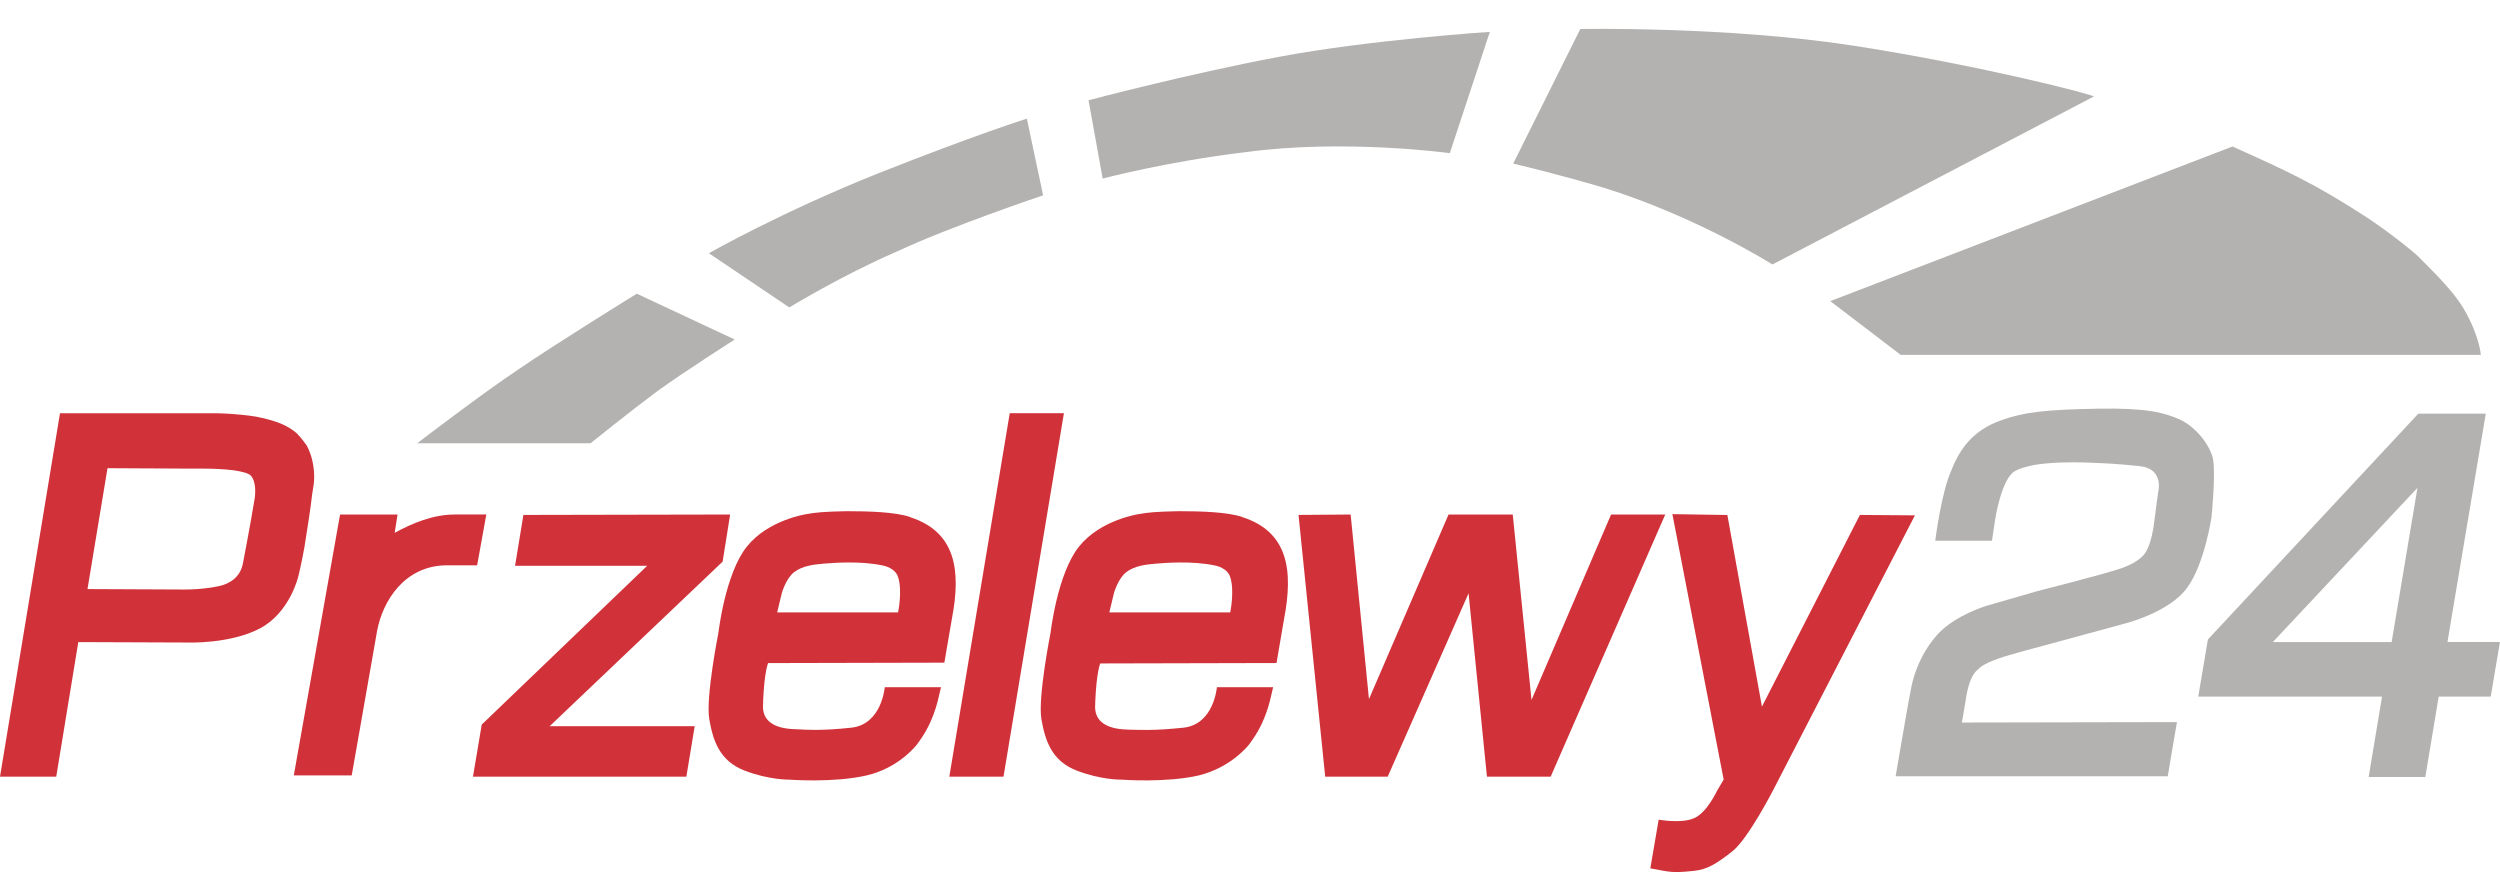 <?xml version="1.0" encoding="UTF-8"?><svg id="l" xmlns="http://www.w3.org/2000/svg" viewBox="0 0 41.345 14.423"><polygon points="8.656 8.516 12.075 8.509 11.951 9.288 9.09 12.01 11.489 12.01 11.351 12.844 7.822 12.844 7.967 11.983 10.703 9.357 8.518 9.357 8.656 8.516" fill="#d13239"/><path d="M4.928,7.186c-.076-.076-.179-.138-.296-.186-.124-.048-.262-.083-.4-.11-.172-.028-.338-.041-.455-.048-.11-.007-.179-.007-.179-.007H.992l-.992,6.01H.93l.365-2.226,1.806,.007s.703,.028,1.199-.234c.496-.262,.634-.861,.634-.861,0,0,.055-.221,.103-.496,.048-.296,.103-.655,.124-.848,.014-.083,.021-.138,.021-.138,0,0,.014-.062,.014-.159,0-.131-.021-.331-.124-.524-.048-.062-.09-.124-.145-.179Zm-.717,1.061c0,.014-.083,.496-.193,1.068-.041,.221-.207,.338-.4,.379-.317,.069-.662,.055-.662,.055l-1.509-.007,.331-1.999,1.365,.007h.221c.145,0,.338,.007,.503,.028,.138,.021,.248,.048,.283,.09,.048,.055,.062,.131,.069,.2,.007,.09-.007,.172-.007,.179Z" fill="#d13239"/><polygon points="16.699 6.834 17.595 6.834 16.596 12.844 15.7 12.844 16.699 6.834" fill="#d13239"/><polygon points="21.475 8.516 22.337 8.509 22.64 11.562 23.956 8.509 25.018 8.509 25.328 11.576 26.644 8.509 27.54 8.509 25.645 12.844 24.591 12.844 24.287 9.812 22.95 12.844 21.916 12.844 21.475 8.516" fill="#d13239"/><g><path d="M15.052,8.55c-.248-.083-.682-.096-1.054-.096-.358,.007-.517,.021-.655,.048,0,0-.634,.09-.992,.538s-.469,1.42-.469,1.42c0,0-.214,1.075-.152,1.434,.062,.358,.172,.689,.579,.848s.751,.152,.751,.152c0,0,.724,.055,1.268-.069s.834-.51,.834-.51c0,0,.131-.165,.221-.365,.09-.2,.117-.331,.124-.351l.055-.234h-.93s-.048,.613-.551,.669c-.503,.055-.765,.034-.868,.028-.096-.007-.634,.021-.593-.427v-.028c.021-.51,.083-.641,.083-.641l2.915-.007,.124-.724c.159-.82,.055-1.44-.689-1.682Zm-.2,1.578h-1.999l.076-.317s.069-.248,.207-.351,.317-.124,.482-.138,.606-.048,.972,.028c.117,.021,.234,.09,.262,.193,.076,.227,0,.586,0,.586Z" fill="#d13239"/><path d="M12.64,11.61v.021c-.007,.034,0-.021,0-.021Z" fill="#d13239"/></g><path d="M20.545,8.55c-.248-.083-.682-.096-1.054-.096-.358,.007-.517,.021-.655,.048,0,0-.634,.09-.992,.538-.358,.448-.469,1.42-.469,1.42,0,0-.214,1.075-.152,1.434,.062,.358,.172,.689,.579,.848,.407,.159,.751,.152,.751,.152,0,0,.724,.055,1.268-.069,.544-.131,.834-.51,.834-.51,0,0,.131-.165,.221-.365s.117-.331,.124-.351l.055-.234h-.93s-.048,.613-.551,.669c-.503,.055-.765,.034-.868,.034-.096-.007-.634,.021-.593-.427v-.028c.021-.51,.083-.641,.083-.641l2.915-.007,.124-.724c.159-.82,.062-1.447-.689-1.689Zm-.2,1.578h-1.999l.076-.317s.069-.248,.207-.351,.317-.124,.482-.138,.606-.048,.972,.028c.117,.021,.234,.09,.262,.193,.076,.227-0,.586-0,.586Z" fill="#d13239"/><path d="M28.567,8.516l.572,3.17,1.62-3.17,.91,.007-2.336,4.528s-.42,.82-.682,1.027-.42,.303-.634,.324c-.214,.021-.303,.034-.503,0l-.221-.041,.138-.806s.365,.069,.579-.021c.214-.083,.386-.455,.386-.455l.11-.186-.848-4.39,.91,.014h0Z" fill="#d13239"/><path d="M32.006,8.943h.937l.055-.365s.103-.662,.324-.786c.069-.041,.186-.076,.324-.103,.248-.041,.558-.048,.813-.041,.393,.014,.538,.021,.937,.062,.4,.048,.296,.427,.296,.427l-.076,.572s-.034,.255-.124,.414c-.083,.145-.303,.241-.434,.283-.31,.103-1.372,.372-1.372,.372l-.834,.241s-.51,.152-.799,.462c-.289,.317-.4,.675-.441,.868-.041,.186-.262,1.489-.262,1.489h4.5l.152-.896-3.556,.007,.062-.365s.041-.379,.193-.503c.048-.041,.069-.09,.358-.193,.172-.062,.751-.214,.751-.214l1.344-.365s.731-.186,1.02-.593c.289-.4,.4-1.165,.4-1.165,0,0,.076-.744,.021-.979-.062-.234-.283-.51-.544-.634-.269-.117-.544-.193-1.358-.179-.806,.014-1.213,.048-1.62,.2-.414,.152-.648,.427-.799,.813-.172,.379-.269,1.172-.269,1.172h0Z" fill="#b3b2b1"/><path d="M40.476,10.618l.634-3.777h-1.116l-3.48,3.735-.159,.944h3.039l-.221,1.33h.937l.221-1.33h.861l.152-.903-.868-0Zm-.924,0h-1.964l2.392-2.55-.427,2.55Z" fill="#b3b2b1"/><path d="M6.899,7.331h2.867s.641-.517,1.096-.855c.455-.331,1.289-.861,1.289-.861l-1.62-.758s-1.372,.848-1.95,1.247c-.565,.372-1.682,1.227-1.682,1.227h0Z" fill="#b3b2b1"/><path d="M13.053,5.084l-1.33-.896s1.199-.682,2.805-1.323c1.599-.634,2.454-.903,2.454-.903l.269,1.268s-1.537,.517-2.419,.93c-.91,.393-1.778,.924-1.778,.924h0Z" fill="#b3b2b1"/><path d="M18.236,2.954l-.234-1.296s1.64-.434,3.143-.717c1.502-.283,3.494-.414,3.494-.414l-.662,2.006s-1.751-.241-3.398-.014c-1.275,.152-2.343,.434-2.343,.434h0Z" fill="#b3b2b1"/><path d="M25.025,2.706l1.11-2.226s2.426-.048,4.521,.276,4.011,.82,3.97,.841l-5.314,2.777s-1.241-.786-2.784-1.268c-.868-.255-1.502-.4-1.502-.4h0Z" fill="#b3b2b1"/><path d="M30.269,4.98l1.165,.889h9.594s-.021-.31-.276-.751c-.159-.276-.448-.565-.751-.868-.11-.11-.551-.455-.882-.669-.848-.551-1.323-.765-2.199-1.158l-6.651,2.557h0Z" fill="#b3b2b1"/><path d="M7.519,8.509c-.358,0-.703,.145-.992,.303l.048-.303h-.951l-.765,4.314h.958l.42-2.392c.09-.482,.448-1.082,1.158-1.082h.496l.152-.841h-.524v0Z" fill="#d13239"/></svg>